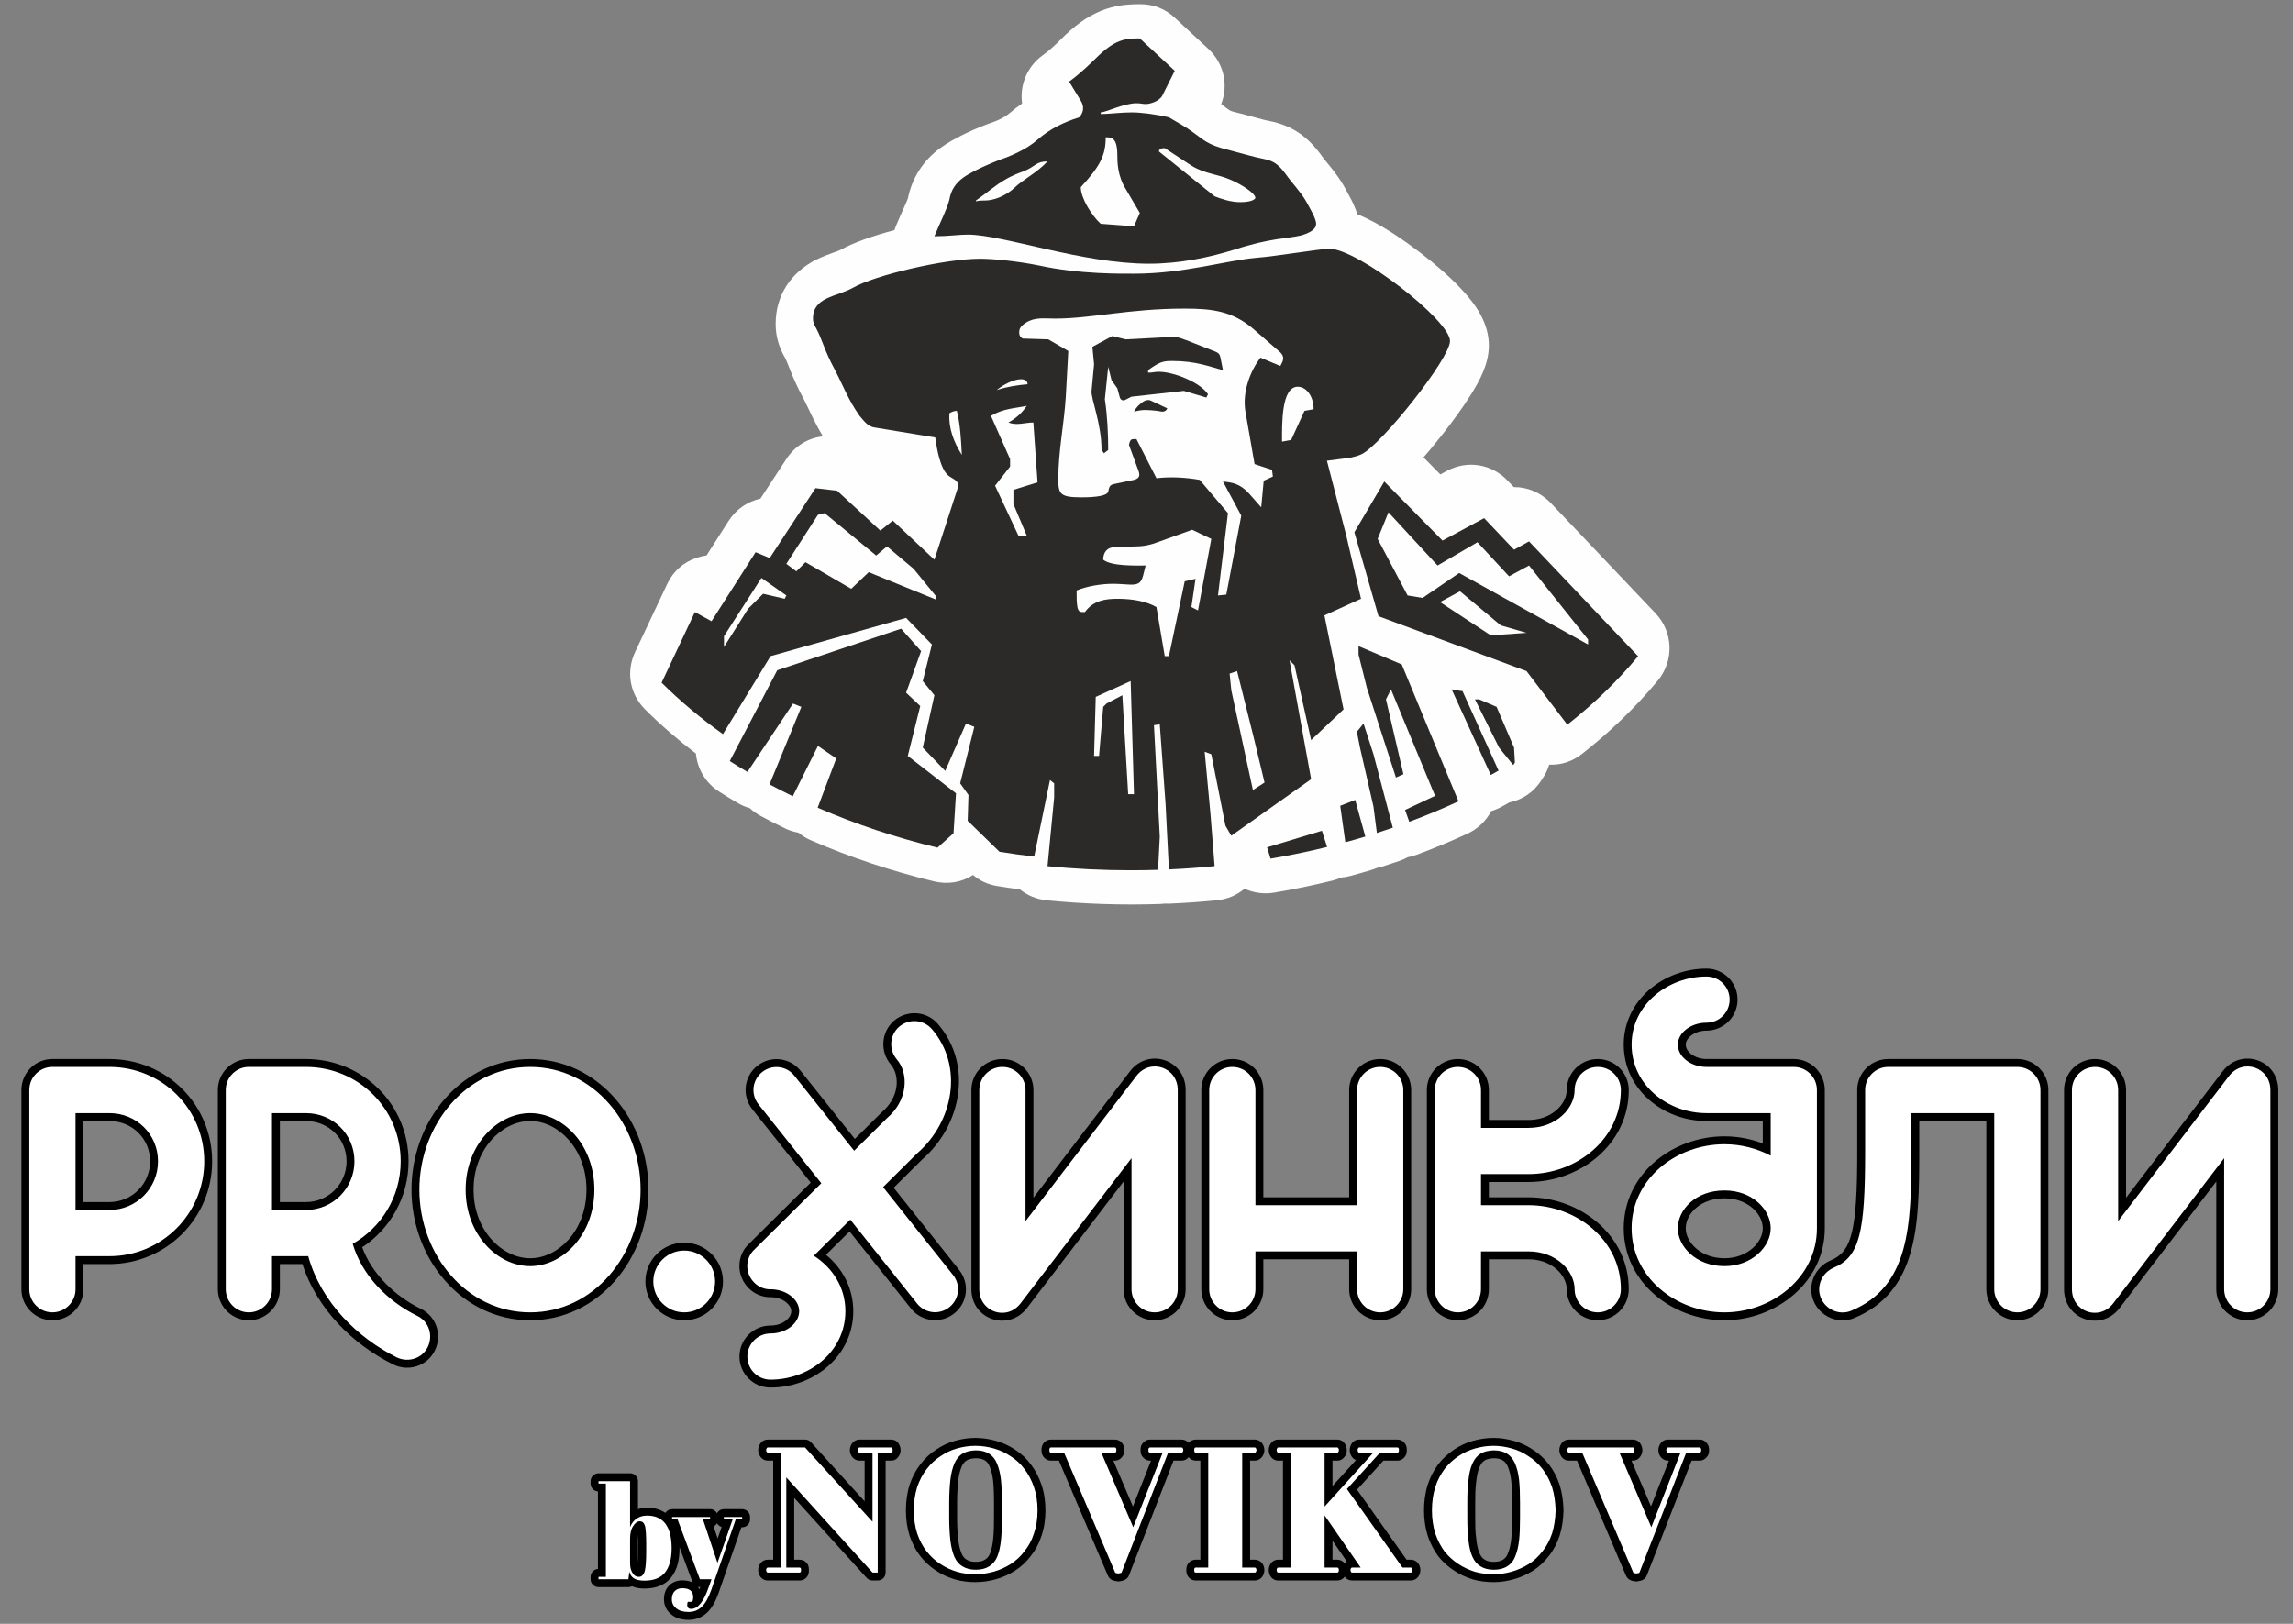 <svg width="96" height="68" viewBox="0 0 96 68" fill="none" xmlns="http://www.w3.org/2000/svg">
<rect x="0" y="0" width="96" height="68" fill="#808080" stroke="none"/>
<path fill-rule="evenodd" clip-rule="evenodd" d="M28.645 52.038C29.542 52.038 30.269 52.765 30.269 53.662C30.269 54.559 29.543 55.286 28.645 55.286C27.748 55.286 27.021 54.559 27.021 53.662C27.021 52.765 27.748 52.038 28.645 52.038ZM47.042 49.477L42.998 54.773C42.226 55.782 40.669 55.259 40.669 53.988V45.646C40.669 44.93 41.251 44.348 41.967 44.348C42.684 44.348 43.266 44.93 43.266 45.646V50.157L47.31 44.862C48.081 43.852 49.639 44.376 49.639 45.646V53.988C49.639 54.704 49.057 55.287 48.34 55.287C47.624 55.287 47.042 54.704 47.042 53.988V49.477ZM56.485 52.733H52.892V53.988C52.892 54.705 52.31 55.286 51.593 55.286C50.877 55.286 50.295 54.704 50.295 53.988V45.646C50.295 44.93 50.877 44.348 51.593 44.348C52.31 44.348 52.892 44.93 52.892 45.646V50.137H56.485V45.646C56.485 44.93 57.067 44.348 57.783 44.348C58.499 44.348 59.081 44.93 59.081 45.646V53.988C59.081 54.704 58.499 55.286 57.783 55.286C57.067 55.286 56.485 54.704 56.485 53.988V52.733ZM62.334 49.497V50.137H63.989C66.157 50.137 68.191 51.722 68.191 53.988C68.191 54.704 67.608 55.286 66.892 55.286C66.176 55.286 65.594 54.704 65.594 53.988C65.594 53.67 65.41 53.367 65.18 53.16C64.853 52.866 64.423 52.733 63.989 52.733H62.334L62.334 53.988C62.334 54.704 61.753 55.286 61.036 55.286C60.32 55.286 59.738 54.704 59.738 53.988V45.646C59.738 44.93 60.32 44.348 61.036 44.348C61.753 44.348 62.334 44.93 62.334 45.646V46.9H63.989C64.423 46.9 64.853 46.768 65.18 46.474C65.41 46.267 65.594 45.964 65.594 45.646C65.594 44.93 66.176 44.348 66.892 44.348C67.608 44.348 68.191 44.93 68.191 45.646C68.191 47.912 66.157 49.497 63.989 49.497H62.334ZM83.161 46.944H80.353V48.216C80.352 48.956 80.351 49.7 80.303 50.439C80.26 51.101 80.18 51.777 80 52.417C79.635 53.725 78.906 54.665 77.629 55.194C76.968 55.468 76.207 55.138 75.93 54.484C75.65 53.823 75.985 53.059 76.64 52.782C77.16 52.563 77.371 52.211 77.514 51.672C77.627 51.242 77.673 50.769 77.703 50.326C77.75 49.626 77.756 48.917 77.756 48.216V45.646C77.756 44.93 78.338 44.348 79.054 44.348H84.46C85.176 44.348 85.758 44.93 85.758 45.646V53.988C85.758 54.704 85.176 55.286 84.46 55.286C83.743 55.286 83.161 54.704 83.161 53.988V46.944ZM73.802 47.882V46.944H71.447C69.641 46.944 67.98 45.627 67.98 43.744C67.98 41.876 69.66 40.561 71.447 40.561C72.163 40.561 72.745 41.142 72.745 41.859C72.745 42.575 72.163 43.158 71.447 43.158C71.219 43.158 70.98 43.224 70.799 43.365C70.683 43.455 70.576 43.591 70.576 43.744C70.576 43.905 70.679 44.044 70.801 44.139C70.981 44.282 71.219 44.348 71.447 44.348H75.1C75.816 44.348 76.398 44.93 76.398 45.646V51.436C76.398 53.694 74.357 55.286 72.197 55.286C70.025 55.286 67.98 53.711 67.98 51.436C67.98 49.158 70.023 47.585 72.197 47.585C72.745 47.585 73.291 47.687 73.802 47.882ZM38.615 48.548L37.415 49.737L40.157 53.181C40.603 53.741 40.514 54.55 39.955 54.997C39.396 55.444 38.584 55.355 38.138 54.794L35.569 51.567L34.581 52.545C35.289 53.127 35.724 53.959 35.724 54.905C35.724 56.788 34.063 58.105 32.257 58.105C31.541 58.105 30.959 57.524 30.959 56.807C30.959 56.091 31.541 55.509 32.257 55.509C32.485 55.509 32.723 55.443 32.904 55.301C33.025 55.205 33.128 55.066 33.128 54.905C33.128 54.756 33.026 54.624 32.915 54.535C32.745 54.398 32.52 54.329 32.303 54.321C31.941 54.335 31.588 54.196 31.335 53.934C31.307 53.905 31.28 53.875 31.255 53.844C31.235 53.82 31.216 53.795 31.198 53.77C31.194 53.764 31.189 53.758 31.185 53.752C31.184 53.75 31.182 53.748 31.181 53.746C30.832 53.231 30.892 52.532 31.343 52.099L33.943 49.523L31.498 46.453C31.053 45.893 31.142 45.084 31.701 44.637C32.26 44.19 33.071 44.279 33.517 44.84L35.789 47.694L36.808 46.684C36.842 46.647 36.877 46.612 36.915 46.579C37.243 46.299 37.482 45.922 37.534 45.489C37.572 45.172 37.505 44.823 37.294 44.576C36.831 44.03 36.89 43.217 37.428 42.745C37.43 42.743 37.432 42.742 37.433 42.741C37.98 42.281 38.796 42.334 39.265 42.877C40.747 44.594 40.254 47.122 38.615 48.548ZM92.788 49.477L88.743 54.773C87.972 55.782 86.415 55.259 86.415 53.988V45.646C86.415 44.93 86.996 44.348 87.713 44.348C88.429 44.348 89.011 44.93 89.011 45.646V50.157L93.056 44.862C93.827 43.852 95.384 44.376 95.384 45.646V53.988C95.384 54.704 94.802 55.287 94.085 55.287C93.37 55.287 92.788 54.704 92.788 53.988V49.477ZM12.658 52.934H11.717V53.988C11.717 54.704 11.136 55.286 10.419 55.286C9.703 55.286 9.121 54.704 9.121 53.988V45.646C9.121 44.93 9.703 44.348 10.419 44.348H12.805C15.188 44.348 17.106 46.246 17.106 48.633C17.106 50.092 16.369 51.438 15.163 52.23C15.582 53.366 16.548 54.285 17.621 54.808C18.27 55.124 18.519 55.905 18.208 56.55C17.894 57.202 17.106 57.457 16.462 57.137C14.738 56.282 13.259 54.784 12.658 52.934ZM3.493 52.934V53.988C3.493 54.704 2.91 55.286 2.194 55.286C1.478 55.286 0.896 54.704 0.896 53.988V45.646C0.896 44.93 1.478 44.348 2.194 44.348H4.58C6.963 44.348 8.881 46.246 8.881 48.633C8.881 51.009 6.957 52.934 4.58 52.934H3.493ZM22.197 44.348C23.594 44.348 24.85 44.966 25.759 46.011C26.669 47.057 27.15 48.435 27.15 49.817C27.15 51.199 26.669 52.577 25.759 53.623C24.85 54.668 23.594 55.286 22.197 55.286C20.8 55.286 19.541 54.667 18.628 53.624C17.715 52.579 17.229 51.201 17.229 49.817C17.229 48.433 17.715 47.056 18.628 46.011C19.54 44.967 20.8 44.348 22.197 44.348ZM72.197 52.69C72.63 52.69 73.057 52.554 73.383 52.263C73.613 52.057 73.802 51.754 73.802 51.436C73.802 51.114 73.624 50.812 73.389 50.602C73.062 50.309 72.63 50.181 72.197 50.181C71.759 50.181 71.317 50.305 70.985 50.602C70.75 50.812 70.576 51.113 70.576 51.436C70.576 51.754 70.76 52.056 70.992 52.263C71.322 52.559 71.759 52.69 72.197 52.69ZM11.717 46.944V50.337H12.805C13.749 50.337 14.51 49.576 14.51 48.633C14.51 47.678 13.755 46.944 12.805 46.944H11.717ZM3.493 46.944V50.337H4.58C5.524 50.337 6.285 49.576 6.285 48.633C6.285 47.678 5.53 46.944 4.58 46.944H3.493ZM22.197 52.69C22.823 52.69 23.398 52.367 23.806 51.907C24.315 51.332 24.553 50.577 24.553 49.817C24.553 49.057 24.315 48.302 23.806 47.728C23.398 47.267 22.823 46.944 22.197 46.944C21.57 46.944 20.991 47.268 20.58 47.729C20.068 48.302 19.826 49.056 19.826 49.817C19.826 50.579 20.068 51.333 20.58 51.905C20.991 52.366 21.57 52.69 22.197 52.69Z" fill="black"/>
<path fill-rule="evenodd" clip-rule="evenodd" d="M28.645 52.368C27.931 52.368 27.352 52.948 27.352 53.662C27.352 54.377 27.931 54.956 28.645 54.956C29.36 54.956 29.939 54.377 29.939 53.662C29.939 52.948 29.36 52.368 28.645 52.368ZM47.573 45.062L42.935 51.135V45.646C42.935 45.112 42.501 44.679 41.967 44.679C41.434 44.679 41 45.112 41 45.646V53.988C41 54.939 42.15 55.339 42.734 54.572L47.373 48.499V53.988C47.373 54.522 47.807 54.956 48.34 54.956C48.874 54.956 49.308 54.522 49.308 53.988V45.646C49.308 44.695 48.157 44.295 47.573 45.062ZM57.783 44.679C57.249 44.679 56.816 45.113 56.816 45.646V50.468H52.561V45.646C52.561 45.113 52.128 44.679 51.593 44.679C51.06 44.679 50.626 45.113 50.626 45.646V53.988C50.626 54.522 51.06 54.956 51.593 54.956C52.128 54.956 52.561 54.522 52.561 53.988V52.403H56.816V53.988C56.816 54.522 57.249 54.956 57.783 54.956C58.317 54.956 58.751 54.522 58.751 53.988V45.646C58.751 45.113 58.317 44.679 57.783 44.679ZM63.989 49.166C66.008 49.166 67.86 47.699 67.86 45.646C67.86 45.113 67.426 44.679 66.892 44.679C66.358 44.679 65.924 45.113 65.924 45.646C65.924 46.397 65.174 47.231 63.989 47.231H62.004V45.646C62.004 45.113 61.57 44.679 61.036 44.679C60.502 44.679 60.069 45.113 60.069 45.646V53.988C60.069 54.521 60.502 54.956 61.036 54.956C61.57 54.956 62.003 54.521 62.003 53.988L62.004 52.403H63.989C65.174 52.403 65.924 53.237 65.924 53.988C65.924 54.521 66.358 54.956 66.892 54.956C67.426 54.956 67.86 54.521 67.86 53.988C67.86 51.935 66.008 50.467 63.989 50.467H62.004V49.166H63.989ZM84.46 44.679H79.054C78.52 44.679 78.087 45.113 78.087 45.646V48.216C78.087 51.619 77.853 52.636 76.769 53.087C76.268 53.304 76.034 53.871 76.234 54.355C76.451 54.856 77.019 55.089 77.502 54.889C79.955 53.871 80.022 51.302 80.022 48.216V46.614H83.492V53.988C83.492 54.522 83.926 54.956 84.46 54.956C84.993 54.956 85.427 54.522 85.427 53.988V45.646C85.427 45.113 84.993 44.679 84.46 44.679ZM75.1 44.679H71.446C70.779 44.679 70.245 44.245 70.245 43.744C70.245 43.26 70.779 42.827 71.446 42.827C71.981 42.827 72.414 42.393 72.414 41.859C72.414 41.325 71.981 40.892 71.446 40.892C69.845 40.892 68.31 42.059 68.31 43.744C68.31 45.446 69.828 46.614 71.446 46.614H74.133V48.394C73.547 48.086 72.879 47.916 72.197 47.916C70.178 47.916 68.31 49.367 68.31 51.436C68.31 53.487 70.162 54.956 72.197 54.956C74.199 54.956 76.068 53.487 76.068 51.436V45.646C76.068 45.113 75.634 44.679 75.1 44.679ZM72.197 53.02C70.996 53.02 70.245 52.186 70.245 51.436C70.245 50.668 70.98 49.851 72.197 49.851C73.382 49.851 74.133 50.668 74.133 51.436C74.133 52.186 73.365 53.02 72.197 53.02ZM36.972 49.711L38.394 48.301C38.396 48.3 38.396 48.3 38.397 48.299C39.932 46.964 40.349 44.645 39.014 43.093C38.664 42.693 38.063 42.643 37.646 42.994C37.246 43.344 37.196 43.945 37.546 44.362C38.047 44.946 38.03 46.063 37.129 46.831C37.1 46.856 37.073 46.884 37.047 46.912L35.76 48.188L33.258 45.046C32.925 44.629 32.324 44.562 31.907 44.895C31.49 45.229 31.423 45.83 31.757 46.247L34.386 49.549L31.573 52.336C31.235 52.66 31.196 53.178 31.454 53.56C31.458 53.565 31.462 53.57 31.466 53.575C31.48 53.595 31.494 53.615 31.509 53.634C31.53 53.658 31.551 53.681 31.573 53.705C31.769 53.909 32.036 54.004 32.301 53.99C32.948 54.008 33.459 54.432 33.459 54.905C33.459 55.406 32.925 55.84 32.257 55.84C31.724 55.84 31.29 56.274 31.29 56.807C31.29 57.342 31.724 57.775 32.257 57.775C33.876 57.775 35.394 56.607 35.394 54.905C35.394 53.903 34.85 53.083 34.072 52.584L35.598 51.073L38.397 54.589C38.731 55.005 39.331 55.072 39.748 54.739C40.165 54.405 40.232 53.804 39.898 53.388L36.972 49.711ZM93.319 45.062L88.68 51.135V45.646C88.68 45.112 88.246 44.679 87.713 44.679C87.179 44.679 86.745 45.112 86.745 45.646V53.988C86.745 54.939 87.896 55.339 88.48 54.572L93.118 48.499V53.988C93.118 54.522 93.552 54.956 94.085 54.956C94.619 54.956 95.053 54.522 95.053 53.988V45.646C95.053 44.695 93.903 44.295 93.319 45.062ZM17.476 55.106C16.198 54.481 15.146 53.38 14.767 52.085C15.968 51.401 16.776 50.109 16.776 48.633C16.776 46.431 15.007 44.679 12.805 44.679H10.419C9.885 44.679 9.452 45.113 9.452 45.646V53.988C9.452 54.522 9.885 54.956 10.419 54.956C10.953 54.956 11.387 54.522 11.387 53.988V52.603H12.805C12.838 52.603 12.87 52.602 12.903 52.601C13.447 54.556 14.994 56.033 16.608 56.841C17.092 57.074 17.676 56.891 17.91 56.407C18.143 55.923 17.96 55.34 17.476 55.106ZM11.387 46.614H12.805C13.939 46.614 14.84 47.498 14.84 48.633C14.84 49.75 13.939 50.668 12.805 50.668H11.387V46.614ZM4.58 44.679H2.194C1.66 44.679 1.227 45.113 1.227 45.646V53.988C1.227 54.522 1.66 54.956 2.194 54.956C2.728 54.956 3.162 54.522 3.162 53.988V52.603H4.58C6.782 52.603 8.551 50.818 8.551 48.633C8.551 46.431 6.782 44.679 4.58 44.679ZM4.58 50.668H3.162V46.614H4.58C5.714 46.614 6.615 47.498 6.615 48.633C6.615 49.75 5.714 50.668 4.58 50.668ZM22.197 44.679C19.528 44.679 17.559 47.098 17.559 49.817C17.559 52.537 19.528 54.956 22.197 54.956C24.867 54.956 26.819 52.537 26.819 49.817C26.819 47.098 24.867 44.679 22.197 44.679ZM22.197 53.02C20.829 53.02 19.495 51.703 19.495 49.817C19.495 47.932 20.829 46.614 22.197 46.614C23.565 46.614 24.884 47.932 24.884 49.817C24.884 51.703 23.565 53.02 22.197 53.02Z" fill="white"/>
<path fill-rule="evenodd" clip-rule="evenodd" d="M49.765 60.422C49.836 60.336 49.941 60.284 50.059 60.284H52.534C52.682 60.284 52.811 60.368 52.875 60.496C52.915 60.565 52.934 60.646 52.934 60.724C52.934 60.81 52.91 60.901 52.862 60.973C52.792 61.086 52.671 61.164 52.534 61.164H52.338V65.314H52.534C52.679 65.314 52.812 65.394 52.879 65.524C52.88 65.526 52.88 65.528 52.882 65.53C52.916 65.601 52.934 65.665 52.934 65.744C52.934 65.821 52.915 65.898 52.881 65.968C52.88 65.97 52.88 65.971 52.879 65.973C52.813 66.103 52.679 66.184 52.534 66.184H50.058C49.913 66.184 49.78 66.103 49.714 65.973C49.676 65.897 49.668 65.826 49.668 65.744C49.668 65.664 49.677 65.598 49.714 65.525C49.779 65.395 49.913 65.314 50.059 65.314H50.255V61.164H50.058C49.942 61.164 49.837 61.108 49.765 61.021C49.694 61.108 49.589 61.164 49.472 61.164H49.132L47.266 65.973C47.247 66.02 47.223 66.056 47.187 66.092C47.148 66.129 47.108 66.153 47.058 66.173C47.03 66.186 47.003 66.194 46.974 66.199C46.959 66.204 46.943 66.207 46.927 66.209C46.896 66.219 46.863 66.224 46.828 66.224C46.795 66.224 46.768 66.22 46.739 66.212C46.705 66.21 46.674 66.204 46.642 66.194C46.572 66.178 46.51 66.141 46.456 66.089C46.424 66.057 46.402 66.024 46.385 65.983L44.333 61.164H43.994C43.86 61.164 43.741 61.09 43.671 60.979C43.618 60.904 43.604 60.819 43.604 60.724C43.604 60.639 43.615 60.562 43.655 60.493C43.72 60.366 43.847 60.284 43.994 60.284H46.679C46.825 60.284 46.952 60.365 47.018 60.492C47.058 60.561 47.069 60.639 47.069 60.724C47.069 60.82 47.056 60.905 47.001 60.981C46.931 61.09 46.813 61.164 46.679 61.164H46.612L47.432 63.084L48.191 61.164H48.14C48.017 61.164 47.93 61.11 47.852 61.023C47.769 60.936 47.75 60.837 47.75 60.724C47.75 60.623 47.764 60.533 47.827 60.454C47.902 60.349 48.005 60.284 48.14 60.284H49.472C49.59 60.284 49.695 60.336 49.765 60.422ZM27.858 63.354C27.916 63.259 28.02 63.197 28.139 63.197H29.729C29.853 63.197 29.961 63.265 30.018 63.366C30.075 63.265 30.183 63.197 30.306 63.197H31.072C31.254 63.197 31.402 63.345 31.402 63.527V63.626C31.402 63.808 31.254 63.957 31.072 63.957H31.039L30.092 66.687C29.988 66.987 29.832 67.317 29.598 67.536C29.381 67.738 29.12 67.834 28.825 67.834C28.569 67.834 28.313 67.778 28.111 67.612C27.91 67.455 27.798 67.233 27.798 66.976C27.798 66.761 27.859 66.55 28.015 66.395C28.162 66.247 28.359 66.179 28.567 66.179C28.73 66.179 28.88 66.21 29.003 66.273C28.999 66.265 28.996 66.256 28.992 66.247L28.45 64.792C28.45 64.808 28.45 64.824 28.45 64.84C28.45 65.273 28.369 65.73 28.086 66.073C27.813 66.405 27.402 66.522 26.986 66.522C26.811 66.522 26.622 66.5 26.459 66.427C26.414 66.45 26.363 66.462 26.31 66.462H25.058C24.876 66.462 24.727 66.314 24.727 66.132V66.032C24.727 65.857 24.863 65.714 25.035 65.702V62.455C24.863 62.443 24.727 62.3 24.727 62.125V62.026C24.727 61.844 24.876 61.695 25.058 61.695H26.38C26.562 61.695 26.71 61.844 26.71 62.026V63.198C26.827 63.158 26.956 63.137 27.095 63.137C27.378 63.137 27.64 63.204 27.858 63.354ZM30.018 63.788C29.986 63.845 29.937 63.892 29.878 63.921L30.045 64.422L30.213 63.944C30.13 63.919 30.06 63.862 30.018 63.788ZM29.221 66.453C29.245 66.484 29.266 66.518 29.284 66.555C29.297 66.524 29.309 66.493 29.32 66.462H29.302C29.274 66.462 29.247 66.459 29.221 66.453ZM31.805 60.495C31.869 60.367 31.997 60.284 32.145 60.284H33.706C33.803 60.284 33.886 60.321 33.951 60.392L36.199 62.869V61.164H35.982C35.845 61.164 35.725 61.087 35.655 60.974C35.606 60.901 35.582 60.811 35.582 60.724C35.582 60.644 35.602 60.575 35.638 60.504C35.704 60.374 35.834 60.284 35.982 60.284H37.314C37.466 60.284 37.586 60.369 37.648 60.499C37.686 60.567 37.705 60.647 37.705 60.724C37.705 60.809 37.682 60.898 37.635 60.969C37.567 61.087 37.458 61.164 37.314 61.164H37.078V65.854C37.078 66.036 36.93 66.184 36.748 66.184H36.529C36.432 66.184 36.349 66.147 36.284 66.075L33.251 62.725V65.314H33.477C33.622 65.314 33.754 65.393 33.821 65.522C33.822 65.525 33.824 65.527 33.825 65.53C33.859 65.602 33.867 65.666 33.867 65.744C33.867 65.824 33.861 65.894 33.825 65.968C33.824 65.97 33.822 65.973 33.821 65.975C33.755 66.104 33.622 66.184 33.477 66.184H32.145C31.999 66.184 31.865 66.103 31.8 65.972C31.765 65.902 31.744 65.823 31.744 65.744C31.744 65.663 31.764 65.597 31.8 65.526C31.865 65.395 31.999 65.314 32.145 65.314H32.371V61.164H32.145C32.008 61.164 31.887 61.087 31.818 60.974C31.769 60.901 31.744 60.811 31.744 60.724C31.744 60.645 31.765 60.564 31.805 60.495ZM62.523 60.214H62.531C62.532 60.214 62.533 60.214 62.534 60.214C62.822 60.214 63.101 60.26 63.377 60.336C63.666 60.415 63.929 60.538 64.177 60.706C64.434 60.87 64.657 61.077 64.844 61.317C65.043 61.574 65.186 61.86 65.293 62.167C65.294 62.17 65.295 62.173 65.296 62.177C65.402 62.519 65.45 62.882 65.459 63.24C65.459 63.246 65.459 63.251 65.459 63.257C65.45 63.614 65.402 63.969 65.296 64.311C65.295 64.314 65.294 64.317 65.292 64.321C65.187 64.625 65.044 64.913 64.841 65.164C64.656 65.403 64.439 65.611 64.183 65.774C64.181 65.776 64.18 65.777 64.177 65.778C63.924 65.932 63.666 66.055 63.379 66.132C63.105 66.211 62.819 66.253 62.534 66.253H62.524C62.234 66.253 61.953 66.219 61.673 66.143C61.667 66.141 61.663 66.14 61.658 66.138C61.38 66.05 61.123 65.936 60.881 65.772C60.63 65.611 60.407 65.407 60.219 65.176C60.216 65.172 60.213 65.168 60.209 65.163C60.021 64.905 59.88 64.622 59.776 64.321C59.775 64.317 59.774 64.314 59.773 64.311C59.666 63.966 59.619 63.609 59.619 63.249C59.619 62.887 59.666 62.523 59.773 62.177C59.869 61.868 60.019 61.585 60.209 61.325C60.211 61.322 60.213 61.32 60.215 61.317C60.398 61.08 60.62 60.875 60.868 60.708C61.114 60.542 61.384 60.416 61.67 60.336C61.95 60.257 62.231 60.214 62.523 60.214ZM71.45 61.023C71.373 61.111 71.284 61.164 71.163 61.164H70.822L68.955 65.951C68.926 66.05 68.853 66.127 68.753 66.171C68.717 66.188 68.682 66.198 68.644 66.202C68.633 66.205 68.622 66.207 68.61 66.209C68.578 66.219 68.545 66.224 68.509 66.224C68.477 66.224 68.447 66.22 68.418 66.212C68.382 66.209 68.348 66.202 68.314 66.191C68.25 66.173 68.195 66.137 68.146 66.087C68.115 66.056 68.093 66.024 68.075 65.983L66.024 61.164H65.685C65.539 61.164 65.426 61.09 65.356 60.97C65.308 60.898 65.285 60.809 65.285 60.724C65.285 60.648 65.304 60.568 65.341 60.501C65.405 60.366 65.529 60.284 65.686 60.284H68.36C68.515 60.284 68.639 60.365 68.703 60.499C68.741 60.567 68.76 60.647 68.76 60.724C68.76 60.81 68.737 60.898 68.689 60.97C68.62 61.089 68.506 61.164 68.36 61.164H68.304L69.122 63.081L69.873 61.164H69.831C69.694 61.164 69.574 61.087 69.504 60.974C69.454 60.902 69.431 60.811 69.431 60.724C69.431 60.646 69.45 60.564 69.49 60.496C69.555 60.367 69.682 60.284 69.831 60.284H71.163C71.296 60.284 71.398 60.347 71.473 60.451C71.538 60.53 71.553 60.622 71.553 60.724C71.553 60.838 71.534 60.938 71.45 61.023ZM40.832 60.214H40.84C40.841 60.214 40.842 60.214 40.843 60.214C41.132 60.214 41.42 60.258 41.698 60.336C41.982 60.416 42.252 60.54 42.496 60.706C42.752 60.869 42.977 61.076 43.156 61.321C43.353 61.577 43.496 61.862 43.601 62.167C43.721 62.513 43.769 62.883 43.769 63.249C43.769 63.611 43.721 63.972 43.603 64.316C43.507 64.624 43.355 64.909 43.154 65.16C42.974 65.404 42.748 65.612 42.492 65.775C42.246 65.931 41.978 66.054 41.697 66.132C41.42 66.21 41.132 66.253 40.843 66.253C40.552 66.253 40.269 66.221 39.988 66.142C39.986 66.141 39.983 66.14 39.981 66.14C39.697 66.052 39.436 65.939 39.19 65.772C38.94 65.612 38.725 65.407 38.539 65.177C38.537 65.174 38.536 65.173 38.534 65.171C38.335 64.914 38.191 64.628 38.085 64.321C38.084 64.318 38.083 64.314 38.082 64.311C37.975 63.966 37.928 63.609 37.928 63.249C37.928 62.887 37.975 62.522 38.082 62.176C38.083 62.173 38.084 62.17 38.085 62.167C38.191 61.86 38.335 61.574 38.534 61.317C38.719 61.078 38.935 60.87 39.19 60.706C39.434 60.541 39.696 60.415 39.979 60.336C40.256 60.258 40.544 60.214 40.832 60.214ZM56.305 60.459C56.361 60.532 56.384 60.625 56.384 60.724C56.384 60.833 56.356 60.933 56.289 61.008C56.22 61.103 56.121 61.164 55.994 61.164H55.787V62.23L56.771 61.142C56.688 61.11 56.622 61.048 56.576 60.968C56.53 60.896 56.508 60.809 56.508 60.724C56.508 60.647 56.526 60.569 56.563 60.501C56.625 60.37 56.746 60.284 56.898 60.284H58.508C58.656 60.284 58.783 60.366 58.848 60.493C58.888 60.563 58.898 60.639 58.898 60.724C58.898 60.819 58.885 60.904 58.832 60.98C58.761 61.09 58.643 61.164 58.508 61.164H57.919L56.814 62.38L58.888 65.314H59.064C59.21 65.314 59.344 65.394 59.41 65.525C59.446 65.595 59.465 65.664 59.465 65.744C59.465 65.823 59.445 65.903 59.41 65.973C59.344 66.103 59.21 66.184 59.064 66.184H56.61C56.479 66.184 56.368 66.127 56.297 66.025C56.227 66.124 56.12 66.184 55.994 66.184H53.518C53.368 66.184 53.244 66.109 53.175 65.977C53.173 65.974 53.172 65.971 53.17 65.968C53.137 65.898 53.118 65.821 53.118 65.744C53.118 65.665 53.136 65.601 53.17 65.53C53.172 65.527 53.174 65.524 53.176 65.52C53.245 65.388 53.369 65.314 53.518 65.314H53.714V61.164H53.518C53.372 61.164 53.26 61.09 53.189 60.971C53.141 60.899 53.118 60.81 53.118 60.724C53.118 60.647 53.136 60.568 53.174 60.499C53.239 60.365 53.362 60.284 53.518 60.284H55.994C56.129 60.284 56.239 60.352 56.305 60.459ZM56.296 65.472C56.322 65.437 56.351 65.407 56.385 65.383L55.787 64.518V65.314H55.994C56.12 65.314 56.227 65.374 56.296 65.472ZM26.719 64.288C26.712 64.343 26.71 64.398 26.71 64.442V65.465C26.71 65.467 26.71 65.469 26.71 65.47C26.726 65.289 26.724 65.086 26.724 64.939V64.66C26.724 64.555 26.725 64.42 26.719 64.288ZM62.927 65.313C63.016 65.255 63.082 65.178 63.12 65.078C63.121 65.075 63.123 65.072 63.124 65.068C63.203 64.881 63.247 64.675 63.269 64.475C63.303 64.173 63.307 63.86 63.307 63.557V62.931C63.307 62.623 63.302 62.308 63.269 62.002C63.247 61.802 63.204 61.598 63.126 61.412C63.081 61.312 63.017 61.215 62.921 61.157C62.918 61.155 62.915 61.153 62.912 61.151C62.809 61.085 62.664 61.065 62.544 61.065H62.542C62.427 61.07 62.264 61.088 62.167 61.151C62.163 61.153 62.161 61.155 62.157 61.157C62.06 61.215 61.997 61.314 61.952 61.415C61.95 61.417 61.949 61.419 61.948 61.422C61.866 61.597 61.831 61.812 61.809 62.003C61.809 62.006 61.808 62.009 61.808 62.013C61.765 62.313 61.762 62.628 61.762 62.931V63.557C61.762 63.853 61.764 64.169 61.808 64.463C61.808 64.467 61.809 64.47 61.809 64.474C61.831 64.665 61.866 64.881 61.948 65.056C61.95 65.058 61.95 65.061 61.952 65.063C61.998 65.167 62.058 65.252 62.157 65.31C62.16 65.313 62.163 65.314 62.167 65.317C62.27 65.383 62.414 65.404 62.534 65.404H62.544C62.678 65.404 62.81 65.383 62.927 65.313ZM41.445 65.066C41.521 64.883 41.556 64.67 41.578 64.475C41.612 64.173 41.616 63.86 41.616 63.557V62.931C41.616 62.623 41.612 62.308 41.578 62.002C41.556 61.801 41.512 61.596 41.433 61.408C41.432 61.406 41.431 61.404 41.43 61.401C41.391 61.302 41.325 61.213 41.236 61.154C41.119 61.085 40.988 61.065 40.853 61.065H40.851C40.724 61.071 40.578 61.09 40.467 61.157C40.371 61.215 40.308 61.311 40.262 61.412C40.185 61.598 40.14 61.802 40.118 62.002C40.085 62.311 40.071 62.621 40.071 62.931V63.557C40.071 63.862 40.084 64.171 40.118 64.474C40.141 64.675 40.185 64.879 40.262 65.066C40.309 65.169 40.369 65.252 40.467 65.311C40.582 65.38 40.711 65.404 40.843 65.404H40.853C40.976 65.404 41.125 65.385 41.231 65.317C41.234 65.315 41.237 65.313 41.241 65.31C41.339 65.252 41.399 65.168 41.445 65.066Z" fill="black"/>
<path fill-rule="evenodd" clip-rule="evenodd" d="M37.314 60.834C37.334 60.834 37.344 60.813 37.354 60.793C37.364 60.783 37.374 60.753 37.374 60.724C37.374 60.694 37.364 60.664 37.354 60.654C37.344 60.624 37.334 60.614 37.314 60.614H35.982C35.962 60.614 35.942 60.634 35.932 60.654C35.922 60.674 35.913 60.694 35.913 60.724C35.913 60.753 35.922 60.783 35.932 60.793C35.942 60.813 35.962 60.834 35.982 60.834H36.529V63.726L33.706 60.614H32.145C32.125 60.614 32.105 60.624 32.096 60.654C32.085 60.664 32.075 60.694 32.075 60.724C32.075 60.753 32.085 60.783 32.096 60.793C32.105 60.813 32.125 60.834 32.145 60.834H32.702V65.644H32.145C32.125 65.644 32.105 65.654 32.096 65.674C32.085 65.694 32.075 65.714 32.075 65.744C32.075 65.774 32.085 65.803 32.096 65.823C32.105 65.843 32.125 65.853 32.145 65.853H33.477C33.497 65.853 33.517 65.843 33.527 65.823C33.537 65.803 33.537 65.774 33.537 65.744C33.537 65.714 33.537 65.694 33.527 65.674C33.517 65.654 33.497 65.644 33.477 65.644H32.92V61.867L36.529 65.853H36.747V60.834H37.314ZM28.367 63.626L29.302 66.132H29.789L29.669 66.469C29.561 66.778 29.451 66.996 29.332 67.146C29.212 67.294 29.084 67.374 28.934 67.374C28.855 67.374 28.805 67.344 28.785 67.285C28.765 67.235 28.765 67.165 28.795 67.076H28.984C29.014 67.006 29.023 66.937 29.023 66.887C29.023 66.629 28.864 66.509 28.567 66.509C28.437 66.509 28.328 66.549 28.248 66.629C28.169 66.708 28.128 66.827 28.128 66.976C28.128 67.125 28.189 67.254 28.317 67.354C28.437 67.454 28.606 67.503 28.825 67.503C29.044 67.503 29.223 67.434 29.372 67.294C29.521 67.156 29.66 66.917 29.779 66.579L30.803 63.626H31.072V63.527H30.306V63.626H30.674L30.038 65.445L29.431 63.626H29.729V63.527H28.139V63.626H28.367ZM27.006 63.905C27.035 64.034 27.055 64.282 27.055 64.66V64.938C27.055 65.346 27.035 65.625 26.996 65.784C26.946 65.952 26.866 66.032 26.747 66.032C26.628 66.032 26.538 65.972 26.479 65.863C26.409 65.754 26.379 65.625 26.379 65.465V64.442C26.379 64.213 26.419 64.034 26.509 63.905C26.588 63.775 26.688 63.706 26.787 63.706C26.896 63.706 26.966 63.775 27.006 63.905ZM25.058 62.026V62.125H25.366V66.032H25.058V66.132H26.31L26.349 65.814C26.379 65.943 26.449 66.042 26.549 66.102C26.648 66.161 26.797 66.191 26.986 66.191C27.363 66.191 27.651 66.082 27.831 65.863C28.02 65.634 28.119 65.297 28.119 64.839C28.119 63.925 27.771 63.467 27.095 63.467C26.757 63.467 26.518 63.626 26.379 63.945V62.026H25.058ZM62.524 60.545C62.256 60.545 62.007 60.585 61.759 60.654C61.51 60.724 61.272 60.833 61.053 60.982C60.844 61.121 60.645 61.3 60.476 61.519C60.317 61.737 60.178 61.986 60.089 62.275C60 62.562 59.95 62.891 59.95 63.248C59.95 63.606 59.999 63.925 60.089 64.213C60.188 64.501 60.317 64.75 60.476 64.968C60.645 65.177 60.844 65.356 61.062 65.496C61.282 65.644 61.51 65.744 61.759 65.823C62.017 65.893 62.266 65.922 62.524 65.922H62.534C62.793 65.922 63.051 65.883 63.29 65.814C63.548 65.744 63.777 65.634 64.006 65.496C64.224 65.356 64.413 65.177 64.582 64.958C64.751 64.75 64.88 64.501 64.98 64.213C65.069 63.925 65.119 63.606 65.128 63.248C65.119 62.891 65.069 62.562 64.98 62.275C64.88 61.986 64.751 61.737 64.582 61.519C64.413 61.3 64.214 61.121 63.995 60.982C63.777 60.833 63.548 60.724 63.29 60.654C63.041 60.585 62.793 60.545 62.534 60.545H62.524ZM62.534 65.734C62.315 65.734 62.127 65.684 61.987 65.594C61.838 65.506 61.729 65.376 61.649 65.197C61.56 65.008 61.51 64.779 61.48 64.511C61.441 64.243 61.431 63.914 61.431 63.557V62.931C61.431 62.563 61.441 62.245 61.48 61.966C61.51 61.698 61.56 61.469 61.649 61.28C61.729 61.102 61.838 60.962 61.987 60.873C62.127 60.783 62.315 60.743 62.534 60.734H62.544C62.763 60.734 62.952 60.783 63.091 60.873C63.239 60.962 63.349 61.102 63.428 61.28C63.509 61.469 63.568 61.698 63.598 61.966C63.628 62.245 63.638 62.563 63.638 62.931V63.557C63.638 63.914 63.628 64.243 63.598 64.511C63.568 64.779 63.509 65.008 63.428 65.197C63.359 65.376 63.239 65.506 63.101 65.594C62.952 65.684 62.773 65.734 62.544 65.734H62.534ZM68.38 65.853C68.389 65.863 68.399 65.873 68.409 65.873C68.429 65.883 68.449 65.883 68.469 65.883C68.489 65.883 68.499 65.893 68.509 65.893C68.518 65.893 68.529 65.883 68.548 65.883C68.568 65.883 68.588 65.873 68.608 65.873C68.628 65.863 68.638 65.863 68.638 65.853L70.596 60.834H71.163C71.183 60.834 71.192 60.813 71.212 60.793C71.222 60.783 71.222 60.753 71.222 60.724C71.222 60.694 71.222 60.664 71.212 60.654C71.192 60.624 71.183 60.614 71.163 60.614H69.831C69.811 60.614 69.791 60.624 69.781 60.654C69.771 60.664 69.761 60.694 69.761 60.724C69.761 60.753 69.771 60.783 69.781 60.793C69.791 60.813 69.811 60.834 69.831 60.834H70.358L69.135 63.954L67.803 60.834H68.36C68.389 60.834 68.399 60.813 68.409 60.793C68.419 60.783 68.429 60.753 68.429 60.724C68.429 60.694 68.419 60.664 68.409 60.654C68.399 60.624 68.389 60.614 68.36 60.614H65.686C65.655 60.614 65.646 60.624 65.636 60.654C65.626 60.664 65.616 60.694 65.616 60.724C65.616 60.753 65.626 60.783 65.636 60.793C65.646 60.813 65.655 60.834 65.685 60.834H66.242L68.38 65.853ZM40.843 65.734C40.625 65.734 40.446 65.684 40.297 65.594C40.148 65.506 40.038 65.376 39.959 65.197C39.879 65.008 39.82 64.779 39.789 64.511C39.76 64.243 39.74 63.914 39.74 63.557V62.931C39.74 62.563 39.76 62.245 39.789 61.966C39.82 61.698 39.879 61.469 39.959 61.28C40.038 61.102 40.148 60.962 40.297 60.873C40.446 60.783 40.625 60.743 40.843 60.734H40.853C41.082 60.734 41.261 60.783 41.41 60.873C41.549 60.962 41.668 61.102 41.738 61.28C41.818 61.469 41.877 61.698 41.907 61.966C41.937 62.245 41.947 62.563 41.947 62.931V63.557C41.947 63.914 41.937 64.243 41.907 64.511C41.877 64.779 41.827 65.008 41.748 65.197C41.668 65.376 41.559 65.506 41.41 65.594C41.271 65.684 41.082 65.734 40.853 65.734H40.843ZM40.834 60.545C40.575 60.545 40.316 60.585 40.068 60.654C39.82 60.724 39.591 60.833 39.372 60.982C39.153 61.121 38.964 61.3 38.796 61.519C38.627 61.737 38.497 61.986 38.398 62.275C38.308 62.562 38.259 62.891 38.259 63.248C38.259 63.606 38.308 63.925 38.398 64.213C38.497 64.501 38.627 64.75 38.796 64.968C38.964 65.177 39.153 65.356 39.372 65.496C39.591 65.644 39.82 65.744 40.078 65.823C40.326 65.893 40.575 65.922 40.843 65.922C41.102 65.922 41.36 65.883 41.609 65.814C41.857 65.744 42.096 65.634 42.315 65.496C42.533 65.356 42.732 65.177 42.891 64.958C43.059 64.75 43.199 64.501 43.288 64.213C43.388 63.925 43.438 63.606 43.438 63.248C43.438 62.891 43.388 62.562 43.288 62.275C43.189 61.986 43.059 61.737 42.891 61.519C42.732 61.3 42.533 61.121 42.315 60.982C42.096 60.833 41.857 60.724 41.609 60.654C41.36 60.585 41.102 60.545 40.843 60.545H40.834ZM46.689 65.853C46.698 65.863 46.709 65.873 46.728 65.873C46.748 65.883 46.758 65.883 46.778 65.883C46.797 65.883 46.818 65.893 46.828 65.893C46.828 65.893 46.847 65.883 46.867 65.883C46.887 65.883 46.907 65.873 46.917 65.873C46.937 65.863 46.947 65.863 46.957 65.853L48.905 60.834H49.472C49.492 60.834 49.512 60.813 49.522 60.793C49.532 60.783 49.541 60.753 49.541 60.724C49.541 60.694 49.532 60.664 49.522 60.654C49.512 60.624 49.492 60.614 49.472 60.614H48.14C48.12 60.614 48.11 60.624 48.09 60.654C48.08 60.664 48.08 60.694 48.08 60.724C48.08 60.753 48.08 60.783 48.09 60.793C48.11 60.813 48.12 60.834 48.14 60.834H48.677L47.444 63.954L46.111 60.834H46.678C46.698 60.834 46.718 60.813 46.728 60.793C46.738 60.783 46.738 60.753 46.738 60.724C46.738 60.694 46.738 60.664 46.728 60.654C46.718 60.624 46.698 60.614 46.678 60.614H43.994C43.974 60.614 43.955 60.624 43.945 60.654C43.935 60.664 43.935 60.694 43.935 60.724C43.935 60.753 43.935 60.783 43.945 60.793C43.955 60.813 43.974 60.834 43.994 60.834H44.551L46.689 65.853ZM52.534 60.834C52.553 60.834 52.573 60.813 52.584 60.793C52.593 60.783 52.604 60.753 52.604 60.724C52.604 60.694 52.593 60.664 52.584 60.654C52.573 60.624 52.553 60.614 52.534 60.614H50.058C50.038 60.614 50.018 60.624 50.009 60.654C49.999 60.664 49.999 60.694 49.999 60.724C49.999 60.753 49.999 60.783 50.009 60.793C50.019 60.813 50.038 60.834 50.058 60.834H50.585V65.644H50.058C50.038 65.644 50.018 65.654 50.009 65.674C49.999 65.694 49.999 65.714 49.999 65.744C49.999 65.774 49.999 65.803 50.009 65.823C50.019 65.843 50.038 65.853 50.058 65.853H52.534C52.553 65.853 52.573 65.843 52.584 65.823C52.593 65.803 52.604 65.774 52.604 65.744C52.604 65.714 52.593 65.694 52.584 65.674C52.573 65.654 52.553 65.644 52.534 65.644H52.007V60.834H52.534ZM56.609 65.644C56.58 65.644 56.57 65.654 56.56 65.674C56.55 65.694 56.54 65.714 56.54 65.744C56.54 65.774 56.55 65.803 56.56 65.823C56.57 65.843 56.58 65.853 56.609 65.853H59.064C59.085 65.853 59.105 65.843 59.115 65.823C59.125 65.803 59.134 65.774 59.134 65.744C59.134 65.714 59.125 65.694 59.115 65.674C59.105 65.654 59.085 65.644 59.064 65.644H58.717L56.391 62.354L57.773 60.834H58.508C58.528 60.834 58.548 60.813 58.558 60.793C58.567 60.783 58.567 60.753 58.567 60.724C58.567 60.694 58.567 60.664 58.558 60.654C58.548 60.624 58.528 60.614 58.508 60.614H56.898C56.878 60.614 56.868 60.624 56.858 60.654C56.848 60.664 56.838 60.694 56.838 60.724C56.838 60.753 56.848 60.783 56.858 60.793C56.868 60.813 56.878 60.834 56.898 60.834H57.494L55.456 63.089V60.834H55.993C56.013 60.834 56.023 60.813 56.033 60.793C56.053 60.783 56.053 60.753 56.053 60.724C56.053 60.694 56.053 60.664 56.033 60.654C56.023 60.624 56.013 60.614 55.993 60.614H53.518C53.488 60.614 53.478 60.624 53.468 60.654C53.458 60.664 53.448 60.694 53.448 60.724C53.448 60.753 53.458 60.783 53.468 60.793C53.478 60.813 53.488 60.834 53.518 60.834H54.045V65.644H53.518C53.488 65.644 53.478 65.654 53.468 65.674C53.458 65.694 53.448 65.714 53.448 65.744C53.448 65.774 53.458 65.803 53.468 65.823C53.478 65.843 53.488 65.853 53.518 65.853H55.993C56.013 65.853 56.023 65.843 56.033 65.823C56.053 65.803 56.053 65.774 56.053 65.744C56.053 65.714 56.053 65.694 56.033 65.674C56.023 65.654 56.013 65.644 55.993 65.644H55.456V63.458L56.967 65.644H56.609Z" fill="white"/>
<path fill-rule="evenodd" clip-rule="evenodd" d="M37.447 9.636C37.467 9.573 37.49 9.51 37.516 9.448C37.63 9.171 37.755 8.9 37.876 8.627C37.918 8.531 37.978 8.407 38.012 8.301C38.186 7.447 38.65 6.728 39.355 6.207C39.954 5.764 40.92 5.336 41.651 5.087C41.876 4.995 42.085 4.897 42.27 4.737C42.439 4.591 42.613 4.458 42.792 4.335C42.684 3.572 42.996 2.784 43.662 2.309C43.93 2.117 44.198 1.866 44.431 1.632C44.928 1.135 45.472 0.699 46.132 0.439C46.674 0.226 47.164 0.174 47.738 0.174C48.295 0.174 48.775 0.363 49.184 0.742L50.588 2.046C51.237 2.649 51.441 3.549 51.128 4.359C51.216 4.424 51.428 4.59 51.501 4.63C51.575 4.666 51.707 4.696 51.785 4.715C52.047 4.779 52.309 4.853 52.57 4.924C52.74 4.97 52.926 5.025 53.1 5.057C53.113 5.059 53.124 5.061 53.137 5.064C54.115 5.259 54.778 5.739 55.356 6.554C55.453 6.691 55.571 6.825 55.677 6.957C55.897 7.229 56.161 7.583 56.322 7.895C56.403 8.05 56.492 8.199 56.571 8.356C56.673 8.557 56.76 8.761 56.826 8.97C57.812 9.376 58.798 10.071 59.507 10.616C60.083 11.06 60.656 11.549 61.156 12.078C61.782 12.74 62.333 13.515 62.333 14.469C62.333 15.23 61.961 15.924 61.566 16.551C61.214 17.109 60.815 17.65 60.408 18.168C60.185 18.451 59.907 18.798 59.598 19.153L60.302 19.867L60.571 19.721C61.428 19.259 62.452 19.423 63.122 20.13L63.376 20.397C63.946 20.392 64.506 20.621 64.926 21.064L69.311 25.682C70.055 26.465 70.096 27.666 69.407 28.498C68.468 29.634 67.396 30.657 66.237 31.567C65.827 31.889 65.365 32.041 64.859 32.02C64.779 32.294 64.676 32.462 64.517 32.699C64.197 33.18 63.74 33.489 63.196 33.6C63.088 33.661 62.98 33.721 62.872 33.781C62.727 33.86 62.58 33.922 62.431 33.966C62.221 34.366 61.883 34.703 61.442 34.907C60.744 35.23 60.033 35.525 59.312 35.793C59.188 35.839 59.064 35.874 58.94 35.897C58.834 35.956 58.722 36.005 58.604 36.046C58.375 36.125 58.145 36.202 57.914 36.275C57.828 36.303 57.742 36.325 57.656 36.342C57.579 36.375 57.5 36.404 57.418 36.429C57.132 36.515 56.845 36.597 56.557 36.675C56.423 36.712 56.289 36.736 56.157 36.747C56.037 36.801 55.909 36.844 55.774 36.877C54.972 37.074 54.163 37.241 53.35 37.379C52.912 37.452 52.482 37.389 52.106 37.216C51.79 37.48 51.395 37.656 50.955 37.699C50.305 37.763 49.654 37.81 49.001 37.839C48.923 37.842 48.847 37.842 48.771 37.837C48.695 37.847 48.618 37.854 48.54 37.856C46.964 37.907 45.389 37.856 43.82 37.701C43.394 37.659 43.01 37.493 42.699 37.243C42.385 37.201 42.071 37.155 41.758 37.104C41.364 37.04 41.034 36.891 40.739 36.641C40.256 36.953 39.688 37.047 39.105 36.907C37.339 36.48 35.606 35.908 33.939 35.183C33.751 35.1 33.58 34.994 33.429 34.868C33.236 34.836 33.045 34.776 32.861 34.686C32.519 34.521 32.181 34.348 31.847 34.169C31.678 34.078 31.526 33.969 31.393 33.843C31.218 33.794 31.046 33.722 30.883 33.626C30.622 33.472 30.364 33.313 30.109 33.151C29.536 32.784 29.194 32.189 29.136 31.556C28.39 30.989 27.68 30.375 27.015 29.714C26.366 29.068 26.201 28.13 26.591 27.302L27.929 24.463C28.189 23.913 28.616 23.536 29.195 23.348C29.324 23.306 29.453 23.276 29.581 23.259L30.501 21.818C30.817 21.323 31.301 20.999 31.835 20.882L32.921 19.223C33.281 18.674 33.831 18.339 34.455 18.273C34.295 18.012 34.151 17.742 34.014 17.463C33.875 17.18 33.745 16.888 33.596 16.61C33.395 16.234 33.225 15.856 33.067 15.461C33.008 15.315 32.949 15.142 32.876 15C32.616 14.55 32.474 14.093 32.474 13.566C32.474 12.36 33.119 11.402 34.177 10.871C34.419 10.75 34.666 10.659 34.919 10.568C34.998 10.54 35.101 10.507 35.176 10.469C35.725 10.161 36.551 9.872 37.447 9.636Z" fill="#FEFEFE"/>
<path fill-rule="evenodd" clip-rule="evenodd" d="M40.861 8.396C41.313 8.083 41.697 7.735 42.08 7.526C42.358 7.352 42.741 7.212 42.846 7.178C43.368 6.969 43.367 6.76 43.855 6.76C43.403 7.247 42.811 7.526 42.462 7.874C42.08 8.222 41.592 8.396 41.244 8.396C41.104 8.396 41 8.396 40.861 8.431V8.396ZM46.292 5.75C46.536 5.75 46.78 5.75 46.78 6.516C46.78 6.76 46.78 7.352 47.128 7.909L47.72 8.918L47.476 9.476L46.083 9.371C45.7 9.023 45.248 8.292 45.248 7.839C46.083 6.934 46.292 6.481 46.292 5.75ZM48.764 6.203L49.879 6.934C50.436 7.282 50.958 7.282 51.515 7.526C51.933 7.7 52.559 8.083 52.559 8.292C52.49 8.431 52.142 8.466 51.933 8.466C51.515 8.466 51.132 8.327 50.853 8.222L48.52 6.342C48.52 6.238 48.625 6.203 48.764 6.203ZM48.102 11.043C49.426 11.043 50.679 10.764 51.689 10.451C53.186 9.963 53.882 9.998 54.474 9.859C54.823 9.754 55.101 9.615 55.101 9.371C55.101 9.127 54.788 8.64 54.683 8.431C54.44 8.013 54.091 7.665 53.847 7.317C53.5 6.829 53.256 6.725 52.907 6.655C52.525 6.586 51.828 6.377 51.41 6.272C50.54 6.063 50.401 5.855 49.948 5.541C49.669 5.332 49.356 5.158 48.939 4.914C48.347 4.775 47.754 4.706 47.372 4.706C46.919 4.706 46.432 4.775 46.083 4.775V4.706C46.292 4.706 47.058 4.323 47.58 4.323C47.754 4.323 47.859 4.357 47.964 4.357C48.138 4.357 48.521 4.253 48.66 4.009L49.182 2.965L47.72 1.607C47.093 1.607 46.675 1.642 45.84 2.477C45.77 2.547 45.248 3.069 44.76 3.417L45.248 4.218C45.387 4.427 45.387 4.706 45.178 4.914C44.517 5.123 43.959 5.402 43.472 5.82C43.194 6.063 42.846 6.307 42.149 6.586C41.94 6.655 40.826 7.073 40.304 7.456C40.025 7.665 39.816 7.944 39.747 8.362C39.642 8.779 39.364 9.302 39.12 9.894C39.677 9.894 40.164 9.824 40.513 9.824C42.01 9.824 45.283 11.043 48.102 11.043Z" fill="#2B2A29"/>
<path fill-rule="evenodd" clip-rule="evenodd" d="M47.859 16.822C47.755 16.892 47.581 17.031 47.477 17.24C47.72 17.17 47.894 17.17 47.894 17.17C48.382 17.17 48.625 17.24 48.66 17.24C48.73 17.24 48.834 17.205 48.869 17.101L48.208 16.788C48.138 16.752 48.034 16.718 47.859 16.822Z" fill="#2B2A29"/>
<path fill-rule="evenodd" clip-rule="evenodd" d="M62.657 29.6L61.926 29.287H61.752L62.761 31.306L63.353 32.037L63.423 31.933L63.388 31.306L62.657 29.6Z" fill="#2B2A29"/>
<path fill-rule="evenodd" clip-rule="evenodd" d="M50.818 14.698L49.669 14.246C49.461 14.176 49.321 14.106 49.147 14.106L47.128 14.211L46.571 14.072L45.735 14.524L45.805 15.255L45.7 16.369C45.665 16.683 46.118 17.727 46.118 18.842L46.222 18.981L46.397 18.842C46.397 18.18 46.362 17.414 46.257 16.718L46.397 15.36L46.536 15.917L46.78 16.265L46.884 16.648C46.919 16.752 47.023 16.788 47.093 16.753L47.371 16.613L49.565 16.369L50.505 16.648L50.575 16.509C50.261 16.021 49.147 15.569 48.52 15.569C48.347 15.569 48.242 15.604 48.138 15.604H48.068V15.499C48.556 15.151 48.694 15.116 49.078 15.116C50.087 15.116 50.645 15.36 51.201 15.499L51.097 14.977C51.062 14.803 50.993 14.768 50.818 14.698Z" fill="#2B2A29"/>
<path fill-rule="evenodd" clip-rule="evenodd" d="M60.776 28.869L62.414 32.452C62.524 32.392 62.632 32.331 62.74 32.27L61.229 28.939C61.09 28.939 60.916 28.869 60.776 28.869Z" fill="#2B2A29"/>
<path fill-rule="evenodd" clip-rule="evenodd" d="M66.487 26.989L61.09 23.994L59.558 25.039L58.931 24.934L57.678 22.567L58.13 21.453L60.185 23.681L61.856 22.706L63.179 24.134L64.015 23.681L66.487 26.78V26.989ZM62.413 26.606L60.289 25.213L61.125 24.76L62.831 26.188L63.91 26.501L62.413 26.606ZM68.581 27.48L64.015 22.671L63.388 23.019L62.134 21.697L60.393 22.637L57.956 20.164L56.703 22.288L57.713 25.805L63.91 28.103L65.618 30.346C66.737 29.467 67.731 28.507 68.581 27.48Z" fill="#2B2A29"/>
<path fill-rule="evenodd" clip-rule="evenodd" d="M40.025 33.221L38.006 31.654L38.528 29.565L37.936 29.008L38.563 27.267L37.727 26.327L32.54 28.068L30.553 31.871C30.795 32.025 31.041 32.177 31.292 32.325L33.201 29.461L33.55 29.6L32.217 32.846C32.536 33.017 32.861 33.183 33.192 33.344L34.245 31.237L35.011 31.759L34.233 33.823C35.8 34.505 37.481 35.069 39.25 35.496L39.921 34.892L40.025 33.221Z" fill="#2B2A29"/>
<path fill-rule="evenodd" clip-rule="evenodd" d="M56.877 27.058V27.407L57.225 28.799L58.444 32.559L58.757 32.42L58.026 29.287L58.235 28.869L60.08 33.326L58.826 33.917L59.001 34.413C59.709 34.15 60.396 33.864 61.061 33.556L58.687 27.824L56.877 27.058Z" fill="#2B2A29"/>
<path fill-rule="evenodd" clip-rule="evenodd" d="M49.879 25.422L50.053 24.238L49.6 24.343L48.939 27.476H48.764L48.416 25.422C47.999 25.178 47.406 25.074 46.78 25.074C46.292 25.074 45.77 25.144 45.422 25.631H45.318C45.213 25.631 45.143 25.596 45.108 25.422C45.074 25.248 45.074 25.004 45.074 24.726C45.492 24.552 46.083 24.447 46.605 24.447C46.885 24.447 47.197 24.482 47.372 24.482C47.72 24.482 47.789 24.343 47.859 24.099L47.964 23.681C47.546 23.681 46.536 23.716 46.188 23.438C46.188 23.159 46.327 22.915 46.675 22.915L47.546 22.881C47.894 22.881 48.207 22.811 48.556 22.672L49.913 22.184L50.714 22.567L50.157 25.561L49.879 25.422ZM47.233 33.256L46.989 29.113L46.327 29.461L46.188 29.6L46.014 31.654H45.805L45.875 29.182L47.337 28.521L47.476 33.256H47.233ZM44.308 20.06C44.308 18.877 44.551 17.762 44.621 16.613L44.726 14.698L43.89 14.211L42.811 14.176C42.706 14.106 42.671 14.037 42.671 13.932C42.671 13.828 42.671 13.689 42.95 13.514C43.333 13.271 43.716 13.341 44.169 13.341C45.7 13.341 47.267 12.923 49.6 12.923C50.749 12.923 51.585 13.027 52.455 13.758L53.535 14.698C53.709 14.838 53.778 14.977 53.674 15.186L53.604 15.325L52.768 14.977C52.35 15.534 52.002 16.404 52.142 17.24L52.525 19.434L53.256 19.677L53.29 19.956L52.907 20.13L52.803 21.244L52.281 20.652C51.898 20.235 51.55 20.199 51.202 20.165L51.968 21.592L51.341 24.9L50.993 24.935L51.41 21.488L50.227 20.095C49.635 19.991 49.008 19.956 48.416 20.026L47.58 18.389H47.442C47.372 18.389 47.302 18.424 47.267 18.633L47.65 19.677C47.72 19.851 47.755 20.026 47.476 20.095L46.64 20.269C46.502 20.304 46.467 20.339 46.432 20.443L46.397 20.583C46.362 20.756 45.909 20.826 45.283 20.826C44.377 20.826 44.308 20.687 44.308 20.06ZM41.731 16.335C41.975 16.126 42.428 15.882 42.741 15.882C42.915 15.882 43.02 15.952 43.02 16.091C42.602 16.126 42.149 16.195 41.731 16.335ZM42.428 20.513V21.105L42.985 22.428H42.637L41.661 20.339L42.289 19.538V19.225L41.488 17.414C42.01 17.101 42.497 17.101 42.985 16.996C42.776 17.309 42.532 17.518 42.219 17.693C42.567 17.832 42.915 17.693 43.263 17.693L43.438 20.199L42.428 20.513ZM54.335 16.195C54.684 16.195 54.996 16.579 54.996 17.136L54.614 17.205L54.056 18.424L53.674 18.494C53.674 17.762 53.639 16.195 54.335 16.195ZM52.455 33.082L51.55 28.904L51.48 28.207L51.793 28.103L52.49 30.888L52.942 32.769L52.455 33.082ZM39.747 17.309C39.851 17.24 39.956 17.205 40.06 17.205C40.199 17.762 40.234 18.354 40.269 19.05C39.921 18.494 39.712 17.936 39.747 17.309ZM39.19 25.109L36.37 23.96L35.639 24.656L33.723 23.542L33.34 23.925L32.922 23.611L34.245 21.557L34.524 21.488L36.683 23.263L37.136 22.881L38.25 23.82L39.19 24.97V25.109ZM32.853 25.074L31.948 24.865L31.321 25.492L30.311 27.093V26.641L31.878 24.203L32.922 24.935L32.853 25.074ZM50.436 31.48L50.714 31.585L51.306 34.579L51.55 34.996L54.892 32.629L53.987 27.65L54.196 27.859L54.892 30.993L56.25 29.705L55.449 25.77L56.981 25.074L56.355 22.393L55.554 19.294L56.355 19.19C56.703 19.155 56.946 19.05 57.016 19.015C57.852 18.598 60.707 15.012 60.707 14.281C60.707 13.41 56.842 10.416 55.658 10.416C55.275 10.416 53.465 10.729 52.559 10.799C51.376 10.903 49.531 11.46 47.511 11.46C47.024 11.46 45.213 11.495 43.472 11.112C42.602 10.938 41.592 10.834 41.035 10.834C39.538 10.834 36.613 11.53 35.708 12.052C35.011 12.435 34.037 12.435 34.037 13.341C34.037 13.48 34.072 13.584 34.176 13.758C34.42 14.211 34.524 14.698 34.942 15.464C35.29 16.126 35.499 16.718 35.987 17.414C36.265 17.762 36.404 17.867 36.613 17.901L39.155 18.319C39.224 18.807 39.364 19.643 39.712 19.921C39.886 20.06 40.199 20.13 40.095 20.443L39.12 23.438L37.379 21.801L36.857 22.219L35.046 20.548L34.141 20.443L32.226 23.368L31.634 23.124L29.789 26.014L29.093 25.631L27.699 28.588C28.471 29.355 29.331 30.076 30.267 30.741L32.261 27.476L37.936 25.875L39.016 26.989L38.633 28.521L39.12 29.113L38.633 31.306L39.573 32.281L40.443 30.297L40.791 30.436L40.199 32.803L40.547 33.291L40.513 34.37L41.846 35.669C42.325 35.746 42.809 35.813 43.297 35.871L43.959 32.664L44.134 32.803V33.395L43.856 36.273C44.995 36.385 46.157 36.443 47.338 36.443C47.723 36.443 48.105 36.437 48.485 36.425L48.556 35.032L48.312 30.366L48.556 30.331L48.799 33.674L48.938 36.407C49.583 36.379 50.221 36.333 50.852 36.27L50.679 34.091L50.436 31.48Z" fill="#2B2A29"/>
<path fill-rule="evenodd" clip-rule="evenodd" d="M53.047 35.484L53.194 35.956C53.999 35.82 54.788 35.657 55.561 35.467L55.345 34.788L53.047 35.484Z" fill="#2B2A29"/>
<path fill-rule="evenodd" clip-rule="evenodd" d="M57.086 30.297L56.807 30.645L56.946 31.341L57.503 33.778L57.645 34.881C57.87 34.81 58.092 34.736 58.312 34.66L57.503 31.585L57.086 30.297Z" fill="#2B2A29"/>
<path fill-rule="evenodd" clip-rule="evenodd" d="M56.111 33.743L56.325 35.27C56.606 35.194 56.885 35.114 57.161 35.031L56.738 33.499L56.111 33.743Z" fill="#2B2A29"/>
</svg>
